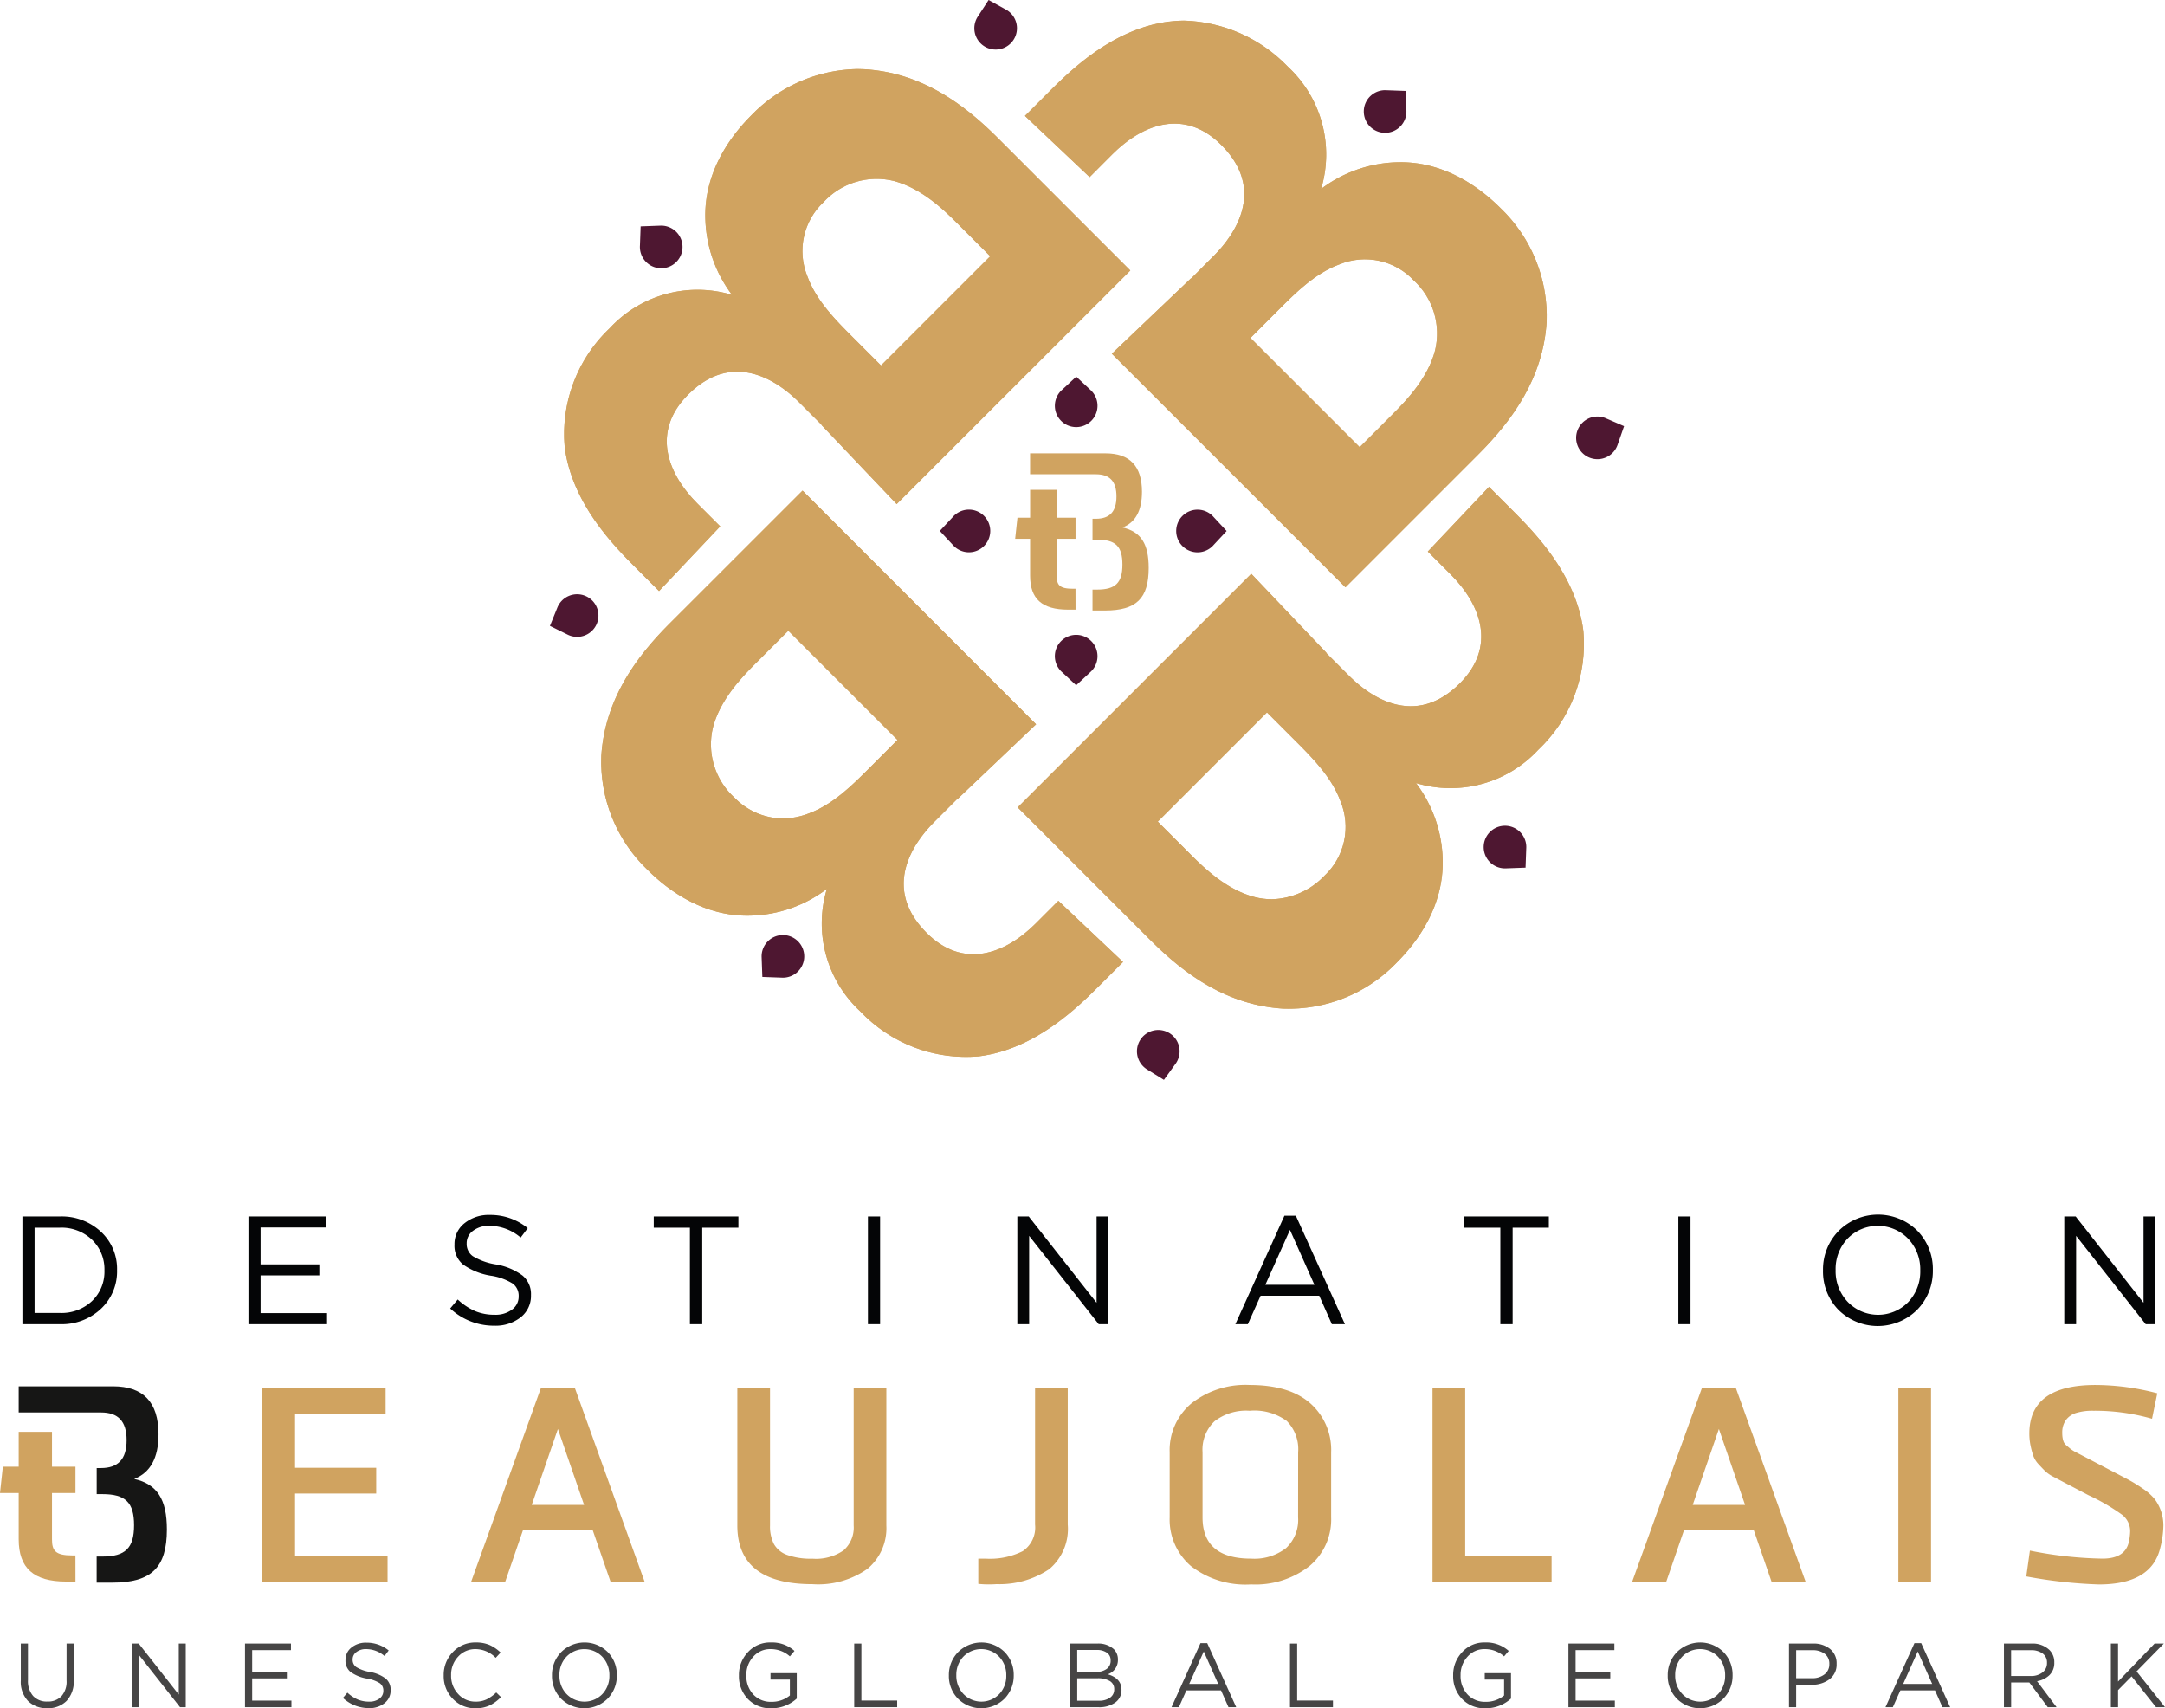 <svg id="Groupe_253" data-name="Groupe 253" xmlns="http://www.w3.org/2000/svg" xmlns:xlink="http://www.w3.org/1999/xlink" width="217.385" height="171.5" viewBox="0 0 217.385 171.5">
  <defs>
    <clipPath id="clip-path">
      <rect id="Rectangle_130" data-name="Rectangle 130" width="217.385" height="171.5" fill="none"/>
    </clipPath>
    <clipPath id="clip-path-2">
      <path id="Tracé_311" data-name="Tracé 311" d="M199.69,35.418l2.86-2.861c1.67-1.668,3.635-3.635,6.079-4.529a6.729,6.729,0,0,1,7.45,1.608,7.245,7.245,0,0,1,2.146,7.032c-.716,2.741-2.8,4.947-4.231,6.377l-3.338,3.338ZM191.524,3.653c-5.722.714-10.012,5.006-12.218,7.211l-2.26,2.261,6.494,6.142L185.8,17c3.159-3.159,7.33-4.589,10.965-.953,5.067,5.064.359,10.012-.834,11.2l-2.2,2.205-.017-.017L185.771,37l23.454,23.453L222.574,47.1c3.457-3.456,6.495-7.688,6.853-13.289a15.031,15.031,0,0,0-4.648-11.444c-2.087-2.085-5.662-4.707-10.31-4.589a13.214,13.214,0,0,0-7.689,2.681,12.008,12.008,0,0,0-3.337-12.276,15.069,15.069,0,0,0-10.42-4.626,11.6,11.6,0,0,0-1.5.1" transform="translate(-177.046 -3.557)" fill="none"/>
    </clipPath>
    <clipPath id="clip-path-4">
      <path id="Tracé_313" data-name="Tracé 313" d="M199.567,125.264c-2.741-.716-4.946-2.8-6.376-4.232l-3.338-3.337,10.966-10.966,2.861,2.861c1.668,1.668,3.636,3.635,4.529,6.079a6.726,6.726,0,0,1-1.609,7.45,7.554,7.554,0,0,1-5.294,2.368,7.057,7.057,0,0,1-1.738-.222m17.4-34.686,2.265,2.264c3.159,3.16,4.589,7.332.953,10.967-5.067,5.067-10.012.357-11.2-.834l-2.205-2.205.017-.017-7.553-7.942-23.454,23.453,13.35,13.349c3.457,3.456,7.688,6.5,13.291,6.853a15.021,15.021,0,0,0,11.442-4.648c2.086-2.085,4.708-5.661,4.589-10.31a13.216,13.216,0,0,0-2.682-7.687,12.008,12.008,0,0,0,12.276-3.339,14.625,14.625,0,0,0,4.531-11.918c-.717-5.723-5.007-10.012-7.212-12.217l-2.262-2.262Z" transform="translate(-175.788 -84.085)" fill="none"/>
    </clipPath>
    <clipPath id="clip-path-6">
      <path id="Tracé_315" data-name="Tracé 315" d="M117.207,115.546a7.24,7.24,0,0,1-2.145-7.032c.714-2.743,2.8-4.946,4.23-6.379l3.338-3.335,10.965,10.965-2.859,2.861c-1.669,1.668-3.635,3.635-6.079,4.529a7.4,7.4,0,0,1-2.618.5,6.869,6.869,0,0,1-4.832-2.112m-6.5-17.461c-3.457,3.455-6.5,7.686-6.853,13.289a15.017,15.017,0,0,0,4.649,11.442c2.085,2.087,5.662,4.71,10.309,4.59a13.208,13.208,0,0,0,7.688-2.681A12.009,12.009,0,0,0,129.842,137a14.618,14.618,0,0,0,11.918,4.529c5.723-.714,10.013-5.005,12.217-7.21l2.262-2.262-6.493-6.141-2.264,2.264c-3.16,3.158-7.332,4.588-10.967.954-5.065-5.067-.357-10.013.835-11.2l2.2-2.2.016.016,7.943-7.552L124.059,84.735Z" transform="translate(-103.834 -84.735)" fill="none"/>
    </clipPath>
    <clipPath id="clip-path-8">
      <path id="Tracé_317" data-name="Tracé 317" d="M126.372,38.825c-1.668-1.668-3.635-3.635-4.529-6.079a6.727,6.727,0,0,1,1.609-7.45,7.243,7.243,0,0,1,7.032-2.145c2.741.714,4.946,2.8,6.376,4.231l3.338,3.337L129.232,41.686ZM116.181,16.6c-2.086,2.086-4.708,5.662-4.589,10.31a13.207,13.207,0,0,0,2.682,7.688A12.008,12.008,0,0,0,102,37.932a14.62,14.62,0,0,0-4.529,11.919c.716,5.72,5.006,10.012,7.211,12.216l2.261,2.263,6.142-6.493-2.265-2.265c-3.159-3.159-4.59-7.33-.953-10.965,5.065-5.065,10.013-.359,11.2.835l2.2,2.2-.015.016,7.552,7.942L154.263,32.15,140.914,18.8c-3.457-3.457-7.689-6.5-13.291-6.853-.271-.016-.54-.023-.8-.023A15.17,15.17,0,0,0,116.181,16.6" transform="translate(-97.371 -11.924)" fill="none"/>
    </clipPath>
  </defs>
  <g id="Groupe_273" data-name="Groupe 273">
    <g id="Groupe_272" data-name="Groupe 272" clip-path="url(#clip-path)">
      <path id="Tracé_272" data-name="Tracé 272" d="M3.873,220.906V210.092H7.628a5.75,5.75,0,0,1,4.132,1.536,5.082,5.082,0,0,1,1.615,3.84v.031a5.12,5.12,0,0,1-1.615,3.862,5.727,5.727,0,0,1-4.132,1.545Zm1.221-1.128H7.628a4.451,4.451,0,0,0,3.244-1.205,4.069,4.069,0,0,0,1.237-3.044V215.5a4.118,4.118,0,0,0-1.237-3.059,4.416,4.416,0,0,0-3.244-1.221H5.094Z" transform="translate(-1.622 -87.967)" fill="#040506"/>
      <path id="Tracé_273" data-name="Tracé 273" d="M42.917,220.906V210.091h7.818V211.2h-6.6V214.9h5.9v1.111h-5.9v3.785h6.674v1.113Z" transform="translate(-17.97 -87.967)" fill="#040506"/>
      <path id="Tracé_274" data-name="Tracé 274" d="M82.181,220.949a6.427,6.427,0,0,1-4.418-1.731l.756-.9a6.244,6.244,0,0,0,1.739,1.159,5,5,0,0,0,1.971.371,2.763,2.763,0,0,0,1.746-.518,1.6,1.6,0,0,0,.664-1.32v-.031a1.511,1.511,0,0,0-.587-1.252,5.748,5.748,0,0,0-2.225-.8,6.67,6.67,0,0,1-2.773-1.12,2.438,2.438,0,0,1-.859-2v-.031a2.635,2.635,0,0,1,1.005-2.116,3.859,3.859,0,0,1,2.55-.834,5.9,5.9,0,0,1,3.8,1.329l-.711.943a4.829,4.829,0,0,0-3.12-1.175,2.6,2.6,0,0,0-1.668.5,1.528,1.528,0,0,0-.634,1.243v.031a1.5,1.5,0,0,0,.61,1.267,6.4,6.4,0,0,0,2.326.834,6.22,6.22,0,0,1,2.68,1.12,2.417,2.417,0,0,1,.842,1.94v.031a2.718,2.718,0,0,1-1.036,2.217,4.073,4.073,0,0,1-2.656.842" transform="translate(-32.56 -87.856)" fill="#040506"/>
      <path id="Tracé_275" data-name="Tracé 275" d="M116.556,220.906V211.22h-3.63v-1.128h8.5v1.128h-3.632v9.687Z" transform="translate(-47.283 -87.967)" fill="#040506"/>
      <rect id="Rectangle_127" data-name="Rectangle 127" width="1.221" height="10.815" transform="translate(87.149 122.125)" fill="#040506"/>
      <path id="Tracé_276" data-name="Tracé 276" d="M175.73,220.906V210.091h1.144l6.814,8.668v-8.668h1.189v10.815H183.9l-6.984-8.868v8.868Z" transform="translate(-73.58 -87.967)" fill="#040506"/>
      <path id="Tracé_277" data-name="Tracé 277" d="M213.391,220.851l4.927-10.892h1.145l4.929,10.892h-1.314l-1.266-2.858h-5.886l-1.283,2.858ZM216.4,216.9h4.929l-2.457-5.515Z" transform="translate(-89.349 -87.912)" fill="#040506"/>
      <path id="Tracé_278" data-name="Tracé 278" d="M256.545,220.906V211.22h-3.63v-1.128h8.5v1.128H257.78v9.687Z" transform="translate(-105.898 -87.967)" fill="#040506"/>
      <rect id="Rectangle_128" data-name="Rectangle 128" width="1.221" height="10.815" transform="translate(168.521 122.125)" fill="#040506"/>
      <path id="Tracé_279" data-name="Tracé 279" d="M324.363,219.312a5.612,5.612,0,0,1-7.925.015,5.5,5.5,0,0,1-1.544-3.931v-.031a5.53,5.53,0,0,1,1.56-3.948,5.611,5.611,0,0,1,7.925-.015,5.5,5.5,0,0,1,1.546,3.931.022.022,0,0,1,0,.031,5.53,5.53,0,0,1-1.561,3.947m-6.991-.78a4.235,4.235,0,0,0,6.087.016,4.444,4.444,0,0,0,1.2-3.152v-.031a4.464,4.464,0,0,0-1.213-3.167,4.235,4.235,0,0,0-6.087-.015,4.441,4.441,0,0,0-1.2,3.151v.031a4.464,4.464,0,0,0,1.213,3.167" transform="translate(-131.849 -87.833)" fill="#040506"/>
      <path id="Tracé_280" data-name="Tracé 280" d="M356.569,220.906V210.091h1.144l6.814,8.668v-8.668h1.189v10.815h-.973l-6.984-8.868v8.868Z" transform="translate(-149.298 -87.967)" fill="#040506"/>
      <path id="Tracé_281" data-name="Tracé 281" d="M57.692,239.675v2.586H48.6v5.451h8.149V250.3H48.6v6.257h9.288v2.586H45.315V239.675Z" transform="translate(-18.974 -100.354)" fill="#d0a360"/>
      <path id="Tracé_282" data-name="Tracé 282" d="M98.8,259.142h-3.42L93.6,254H86.582l-1.773,5.144H81.388L88.4,239.676h3.391Zm-11.332-7.7h5.258l-2.629-7.628Z" transform="translate(-34.078 -100.355)" fill="#d0a360"/>
      <path id="Tracé_283" data-name="Tracé 283" d="M142.325,253.5a5.3,5.3,0,0,1-1.892,4.353,8.58,8.58,0,0,1-5.534,1.542q-7.537,0-7.536-5.895V239.675h3.282V253.5a3.91,3.91,0,0,0,.389,1.863,2.468,2.468,0,0,0,1.335,1.1,7.013,7.013,0,0,0,2.531.376,4.871,4.871,0,0,0,3.129-.835,3.051,3.051,0,0,0,1.016-2.5V239.675h3.281Z" transform="translate(-53.328 -100.354)" fill="#d0a360"/>
      <path id="Tracé_284" data-name="Tracé 284" d="M177.968,253.434a5.267,5.267,0,0,1-1.864,4.478,8.942,8.942,0,0,1-5.283,1.5c-.278.019-.538.028-.779.028a9.543,9.543,0,0,1-1.057-.055v-2.53h.723a7.36,7.36,0,0,0,3.741-.752,2.865,2.865,0,0,0,1.238-2.669v-13.71h3.281Z" transform="translate(-70.756 -100.375)" fill="#d0a360"/>
      <path id="Tracé_285" data-name="Tracé 285" d="M202.043,245.954a6.11,6.11,0,0,1,2.183-4.908,8.758,8.758,0,0,1,5.853-1.85q4,0,6.091,1.85a6.238,6.238,0,0,1,2.085,4.908v6.535a6.071,6.071,0,0,1-2.182,4.894,8.8,8.8,0,0,1-5.854,1.836,8.942,8.942,0,0,1-6.049-1.849,6.151,6.151,0,0,1-2.127-4.881Zm12.9,0a4.025,4.025,0,0,0-1.141-3.142,5.493,5.493,0,0,0-3.727-1.029,5.189,5.189,0,0,0-3.531,1.057,3.94,3.94,0,0,0-1.2,3.115v6.535q0,4.144,4.867,4.144a5.194,5.194,0,0,0,3.517-1.057,3.878,3.878,0,0,0,1.21-3.087Z" transform="translate(-84.597 -100.154)" fill="#d0a360"/>
      <path id="Tracé_286" data-name="Tracé 286" d="M250.725,256.556H259.4v2.586H247.444V239.676h3.281Z" transform="translate(-103.607 -100.354)" fill="#d0a360"/>
      <path id="Tracé_287" data-name="Tracé 287" d="M299.344,259.142h-3.42L294.151,254H287.13l-1.773,5.144h-3.421l7.009-19.466h3.391Zm-11.332-7.7h5.258l-2.629-7.628Z" transform="translate(-118.049 -100.355)" fill="#d0a360"/>
      <rect id="Rectangle_129" data-name="Rectangle 129" width="3.281" height="19.466" transform="translate(190.612 139.321)" fill="#d0a360"/>
      <path id="Tracé_288" data-name="Tracé 288" d="M350.375,255.826a39.665,39.665,0,0,0,7.286.807q2.252,0,2.642-1.642a5.671,5.671,0,0,0,.139-1.114,2.08,2.08,0,0,0-.82-1.656,20.324,20.324,0,0,0-3.377-1.962l-1.257-.66-1.193-.627-.985-.519a3.809,3.809,0,0,1-.892-.594c-.176-.176-.395-.4-.653-.682a2.462,2.462,0,0,1-.543-.848,8.167,8.167,0,0,1-.278-1.016,5.976,5.976,0,0,1-.126-1.25q0-4.867,6.647-4.867a24.439,24.439,0,0,1,6.2.835l-.528,2.558a20.713,20.713,0,0,0-5.9-.806,5.561,5.561,0,0,0-1.724.222,2,2,0,0,0-1.029.718,2.153,2.153,0,0,0-.362,1.3,2.8,2.8,0,0,0,.042.525,1.856,1.856,0,0,0,.112.388,1.05,1.05,0,0,0,.3.359q.226.194.395.332a3.723,3.723,0,0,0,.587.356l.751.392,1.022.534q.689.363,1.206.631l2.091,1.094a15.222,15.222,0,0,1,1.571.959,5.351,5.351,0,0,1,1.205,1.062,4.417,4.417,0,0,1,.873,2.668,9.4,9.4,0,0,1-.306,2.2q-.862,3.7-6.174,3.7a47.577,47.577,0,0,1-7.286-.806Z" transform="translate(-146.554 -100.154)" fill="#d0a360"/>
      <path id="Tracé_289" data-name="Tracé 289" d="M7.575,259.7H7.266c-1.72,0-2.045-.487-2.045-1.625v-4.64H7.578l0-2.644H5.221v-3.5l-3.344,0v3.5H.287L0,253.436H1.877v4.64c0,2.906,1.513,4.245,4.763,4.245h.939Z" transform="translate(0 -103.542)" fill="#d0a360"/>
      <path id="Tracé_290" data-name="Tracé 290" d="M14.835,248.724c1.608-.63,2.433-2.11,2.433-4.476,0-3.256-1.557-4.821-4.564-4.823H3.229v2.624h8.258c1.719,0,2.579.874,2.579,2.785s-.86,2.8-2.579,2.8h-.426l0,2.618h.568c2.32,0,3.184.831,3.184,3.121s-.866,3.145-3.184,3.145h-.572l0,2.619h1.562c3.934,0,5.49-1.507,5.49-5.337,0-3-.961-4.549-3.283-5.074" transform="translate(-1.352 -100.249)" fill="#161615"/>
      <path id="Tracé_291" data-name="Tracé 291" d="M6.246,290.346a2.606,2.606,0,0,1-1.933-.725,2.78,2.78,0,0,1-.721-2.048v-3.713h.721v3.667a2.27,2.27,0,0,0,.516,1.592,1.851,1.851,0,0,0,1.436.561,1.855,1.855,0,0,0,1.414-.539,2.2,2.2,0,0,0,.51-1.568v-3.713h.721v3.658a2.858,2.858,0,0,1-.721,2.1,2.6,2.6,0,0,1-1.943.73" transform="translate(-1.504 -118.855)" fill="#464545"/>
      <path id="Tracé_292" data-name="Tracé 292" d="M22.8,290.246v-6.385h.675l4.022,5.117v-5.117h.7v6.385h-.575L23.5,285.01v5.236Z" transform="translate(-9.546 -118.855)" fill="#464545"/>
      <path id="Tracé_293" data-name="Tracé 293" d="M42.32,290.246v-6.385h4.614v.656H43.04v2.18h3.484v.657H43.04v2.234h3.941v.657Z" transform="translate(-17.72 -118.855)" fill="#464545"/>
      <path id="Tracé_294" data-name="Tracé 294" d="M61.844,290.272a3.8,3.8,0,0,1-2.609-1.021l.448-.529a3.675,3.675,0,0,0,1.025.684,2.949,2.949,0,0,0,1.163.219,1.632,1.632,0,0,0,1.031-.305.948.948,0,0,0,.391-.78v-.019a.891.891,0,0,0-.347-.739,3.394,3.394,0,0,0-1.313-.474A3.957,3.957,0,0,1,60,286.646a1.438,1.438,0,0,1-.507-1.181v-.018a1.556,1.556,0,0,1,.593-1.25,2.276,2.276,0,0,1,1.5-.492,3.475,3.475,0,0,1,2.243.784l-.419.557a2.851,2.851,0,0,0-1.842-.695,1.539,1.539,0,0,0-.986.3.9.9,0,0,0-.373.734v.019a.885.885,0,0,0,.359.748,3.774,3.774,0,0,0,1.372.493,3.665,3.665,0,0,1,1.584.661,1.429,1.429,0,0,1,.5,1.144v.019a1.6,1.6,0,0,1-.612,1.308,2.4,2.4,0,0,1-1.568.5" transform="translate(-24.802 -118.79)" fill="#464545"/>
      <path id="Tracé_295" data-name="Tracé 295" d="M79.841,290.276a3.047,3.047,0,0,1-2.285-.948,3.23,3.23,0,0,1-.917-2.335v-.019a3.26,3.26,0,0,1,.921-2.339,3.066,3.066,0,0,1,2.309-.963,3.4,3.4,0,0,1,1.386.256,3.931,3.931,0,0,1,1.1.756l-.493.53a2.86,2.86,0,0,0-2.007-.877,2.315,2.315,0,0,0-1.765.758,2.63,2.63,0,0,0-.707,1.861v.018a2.639,2.639,0,0,0,.713,1.875,2.31,2.31,0,0,0,1.76.762,2.49,2.49,0,0,0,1.094-.228,3.884,3.884,0,0,0,.967-.693l.474.464a4.064,4.064,0,0,1-1.139.839,3.252,3.252,0,0,1-1.414.283" transform="translate(-32.089 -118.776)" fill="#464545"/>
      <path id="Tracé_296" data-name="Tracé 296" d="M100.936,289.306a3.317,3.317,0,0,1-4.68.008,3.253,3.253,0,0,1-.912-2.321v-.019a3.271,3.271,0,0,1,.921-2.33,3.315,3.315,0,0,1,4.68-.009,3.253,3.253,0,0,1,.912,2.321.01.01,0,0,1,0,.018,3.274,3.274,0,0,1-.921,2.332m-4.128-.462a2.5,2.5,0,0,0,3.594.009,2.628,2.628,0,0,0,.707-1.861v-.019a2.637,2.637,0,0,0-.716-1.87A2.5,2.5,0,0,0,96.8,285.1a2.628,2.628,0,0,0-.707,1.861v.018a2.635,2.635,0,0,0,.716,1.87" transform="translate(-39.921 -118.776)" fill="#464545"/>
      <path id="Tracé_297" data-name="Tracé 297" d="M130.886,290.276a3.094,3.094,0,0,1-2.358-.939,3.277,3.277,0,0,1-.89-2.344v-.019a3.3,3.3,0,0,1,.9-2.326,2.991,2.991,0,0,1,2.3-.977,3.379,3.379,0,0,1,2.379.849l-.464.548a2.873,2.873,0,0,0-1.943-.731,2.241,2.241,0,0,0-1.733.767,2.667,2.667,0,0,0-.694,1.852v.018a2.708,2.708,0,0,0,.689,1.907,2.381,2.381,0,0,0,1.838.748,2.83,2.83,0,0,0,1.843-.638V287.4h-1.943v-.647h2.636V289.3a3.727,3.727,0,0,1-2.563.976" transform="translate(-53.443 -118.776)" fill="#464545"/>
      <path id="Tracé_298" data-name="Tracé 298" d="M147.553,290.246v-6.385h.72v5.719h3.594v.666Z" transform="translate(-61.782 -118.855)" fill="#464545"/>
      <path id="Tracé_299" data-name="Tracé 299" d="M169.494,289.306a3.317,3.317,0,0,1-4.68.008,3.253,3.253,0,0,1-.912-2.321v-.019a3.271,3.271,0,0,1,.921-2.33,3.315,3.315,0,0,1,4.68-.009,3.253,3.253,0,0,1,.912,2.321.01.01,0,0,1,0,.018,3.274,3.274,0,0,1-.921,2.332m-4.128-.462a2.5,2.5,0,0,0,3.594.009,2.628,2.628,0,0,0,.707-1.861v-.019a2.637,2.637,0,0,0-.716-1.87,2.5,2.5,0,0,0-3.594-.009,2.628,2.628,0,0,0-.707,1.861v.018a2.635,2.635,0,0,0,.716,1.87" transform="translate(-68.627 -118.776)" fill="#464545"/>
      <path id="Tracé_300" data-name="Tracé 300" d="M184.853,290.246v-6.385h2.718a2.305,2.305,0,0,1,1.67.566,1.426,1.426,0,0,1,.409,1.021v.019a1.51,1.51,0,0,1-1.012,1.478q1.369.411,1.37,1.542v.018a1.5,1.5,0,0,1-.631,1.277,2.774,2.774,0,0,1-1.687.466Zm.711-3.539h1.888a1.755,1.755,0,0,0,1.067-.3.986.986,0,0,0,.4-.844v-.018a.9.9,0,0,0-.369-.762,1.711,1.711,0,0,0-1.045-.278h-1.943Zm0,2.891h2.144a1.913,1.913,0,0,0,1.15-.306.981.981,0,0,0,.419-.834v-.019a.914.914,0,0,0-.433-.812,2.332,2.332,0,0,0-1.264-.283h-2.015Z" transform="translate(-77.4 -118.855)" fill="#464545"/>
      <path id="Tracé_301" data-name="Tracé 301" d="M202.361,290.213l2.911-6.43h.675l2.909,6.43h-.775l-.748-1.687h-3.476l-.757,1.688Zm1.778-2.334h2.911l-1.45-3.256Z" transform="translate(-84.73 -118.822)" fill="#464545"/>
      <path id="Tracé_302" data-name="Tracé 302" d="M222.825,290.246v-6.385h.72v5.719h3.594v.666Z" transform="translate(-93.299 -118.855)" fill="#464545"/>
      <path id="Tracé_303" data-name="Tracé 303" d="M254.255,290.276a3.093,3.093,0,0,1-2.357-.939,3.277,3.277,0,0,1-.89-2.344v-.019a3.3,3.3,0,0,1,.9-2.326,2.99,2.99,0,0,1,2.3-.977,3.379,3.379,0,0,1,2.379.849l-.464.548a2.873,2.873,0,0,0-1.943-.731,2.241,2.241,0,0,0-1.733.767,2.664,2.664,0,0,0-.694,1.852v.018a2.708,2.708,0,0,0,.689,1.907,2.381,2.381,0,0,0,1.838.748,2.83,2.83,0,0,0,1.843-.638V287.4h-1.943v-.647h2.636V289.3a3.729,3.729,0,0,1-2.564.976" transform="translate(-105.099 -118.776)" fill="#464545"/>
      <path id="Tracé_304" data-name="Tracé 304" d="M270.922,290.246v-6.385h4.614v.656h-3.895v2.18h3.484v.657h-3.484v2.234h3.941v.657Z" transform="translate(-113.438 -118.855)" fill="#464545"/>
      <path id="Tracé_305" data-name="Tracé 305" d="M293.665,289.306a3.317,3.317,0,0,1-4.68.008,3.253,3.253,0,0,1-.912-2.321v-.019a3.271,3.271,0,0,1,.921-2.33,3.315,3.315,0,0,1,4.68-.009,3.253,3.253,0,0,1,.912,2.321.01.01,0,0,1,0,.018,3.274,3.274,0,0,1-.921,2.332m-4.128-.462a2.5,2.5,0,0,0,3.594.009,2.628,2.628,0,0,0,.707-1.861v-.019a2.637,2.637,0,0,0-.716-1.87,2.5,2.5,0,0,0-3.594-.009,2.628,2.628,0,0,0-.707,1.861v.018a2.635,2.635,0,0,0,.716,1.87" transform="translate(-120.619 -118.776)" fill="#464545"/>
      <path id="Tracé_306" data-name="Tracé 306" d="M309.021,290.246v-6.385h2.39a2.623,2.623,0,0,1,1.737.543,1.827,1.827,0,0,1,.653,1.482v.018a1.828,1.828,0,0,1-.717,1.542,2.864,2.864,0,0,1-1.792.547h-1.551v2.253Zm.72-2.909h1.579a1.958,1.958,0,0,0,1.271-.388,1.244,1.244,0,0,0,.48-1.017v-.018a1.224,1.224,0,0,0-.46-1.026,1.987,1.987,0,0,0-1.254-.36h-1.615Z" transform="translate(-129.39 -118.855)" fill="#464545"/>
      <path id="Tracé_307" data-name="Tracé 307" d="M325.687,290.213l2.911-6.43h.675l2.909,6.43h-.775l-.748-1.687h-3.476l-.757,1.688Zm1.778-2.334h2.911l-1.45-3.256Z" transform="translate(-136.368 -118.822)" fill="#464545"/>
      <path id="Tracé_308" data-name="Tracé 308" d="M346.151,290.246v-6.385H348.9a2.453,2.453,0,0,1,1.814.638,1.7,1.7,0,0,1,.493,1.258v.019a1.678,1.678,0,0,1-.474,1.24,2.327,2.327,0,0,1-1.259.62l1.962,2.609h-.885l-1.852-2.481h-1.825v2.481Zm.72-3.128h1.962a1.871,1.871,0,0,0,1.185-.356,1.15,1.15,0,0,0,.456-.957v-.019a1.1,1.1,0,0,0-.433-.925,1.922,1.922,0,0,0-1.2-.334h-1.971Z" transform="translate(-144.937 -118.855)" fill="#464545"/>
      <path id="Tracé_309" data-name="Tracé 309" d="M364.619,290.246v-6.385h.72v3.812l3.668-3.812h.93l-2.737,2.791,2.855,3.594h-.9l-2.454-3.092-1.359,1.378v1.715Z" transform="translate(-152.669 -118.855)" fill="#464545"/>
      <path id="Tracé_310" data-name="Tracé 310" d="M199.689,35.419l2.861-2.861c1.669-1.668,3.635-3.635,6.079-4.529a6.73,6.73,0,0,1,7.45,1.609,7.245,7.245,0,0,1,2.146,7.032c-.716,2.741-2.8,4.947-4.231,6.377l-3.338,3.338ZM191.524,3.654c-5.721.715-10.012,5.006-12.218,7.211l-2.26,2.261,6.494,6.142L185.8,17c3.159-3.159,7.33-4.589,10.965-.953,5.067,5.065.358,10.012-.834,11.2l-2.2,2.205-.017-.016L185.77,37,209.225,60.45,222.574,47.1c3.457-3.456,6.5-7.688,6.853-13.289a15.029,15.029,0,0,0-4.648-11.443c-2.087-2.086-5.662-4.707-10.31-4.589a13.212,13.212,0,0,0-7.689,2.681,12.007,12.007,0,0,0-3.337-12.276,15.069,15.069,0,0,0-10.419-4.625,11.619,11.619,0,0,0-1.5.1" transform="translate(-74.131 -1.49)" fill="#d0a360"/>
    </g>
  </g>
  <g id="Groupe_275" data-name="Groupe 275" transform="translate(102.915 2.068)">
    <g id="Groupe_274" data-name="Groupe 274" clip-path="url(#clip-path-2)">
      <rect id="Rectangle_131" data-name="Rectangle 131" width="52.679" height="56.892" transform="translate(0 0)" fill="#d0a360"/>
    </g>
  </g>
  <g id="Groupe_277" data-name="Groupe 277">
    <g id="Groupe_276" data-name="Groupe 276" clip-path="url(#clip-path)">
      <path id="Tracé_312" data-name="Tracé 312" d="M199.567,125.263c-2.741-.716-4.946-2.8-6.376-4.232l-3.338-3.337,10.966-10.966,2.861,2.861c1.668,1.668,3.635,3.635,4.529,6.079a6.727,6.727,0,0,1-1.609,7.45,7.556,7.556,0,0,1-5.295,2.368,7.032,7.032,0,0,1-1.737-.222m17.4-34.686,2.265,2.264c3.159,3.16,4.589,7.331.953,10.967-5.067,5.067-10.012.357-11.2-.834l-2.205-2.205.017-.017-7.553-7.941-23.454,23.453,13.35,13.349c3.457,3.456,7.688,6.5,13.291,6.853a15.022,15.022,0,0,0,11.442-4.649c2.086-2.085,4.708-5.661,4.589-10.31a13.222,13.222,0,0,0-2.682-7.688,12.009,12.009,0,0,0,12.277-3.338,14.627,14.627,0,0,0,4.53-11.919c-.716-5.722-5.007-10.012-7.212-12.217l-2.262-2.262Z" transform="translate(-73.604 -35.207)" fill="#d0a360"/>
    </g>
  </g>
  <g id="Groupe_279" data-name="Groupe 279" transform="translate(102.184 48.878)">
    <g id="Groupe_278" data-name="Groupe 278" clip-path="url(#clip-path-4)">
      <rect id="Rectangle_133" data-name="Rectangle 133" width="57.332" height="52.681" transform="translate(0 0)" fill="#d0a360"/>
    </g>
  </g>
  <g id="Groupe_281" data-name="Groupe 281">
    <g id="Groupe_280" data-name="Groupe 280" clip-path="url(#clip-path)">
      <path id="Tracé_314" data-name="Tracé 314" d="M117.206,115.546a7.243,7.243,0,0,1-2.145-7.032c.715-2.743,2.8-4.946,4.231-6.379l3.338-3.335,10.965,10.964-2.86,2.862c-1.669,1.668-3.635,3.635-6.079,4.529a7.4,7.4,0,0,1-2.617.5,6.871,6.871,0,0,1-4.833-2.112m-6.5-17.461c-3.457,3.456-6.5,7.686-6.853,13.289a15.021,15.021,0,0,0,4.649,11.442c2.085,2.087,5.662,4.71,10.31,4.589a13.2,13.2,0,0,0,7.688-2.681A12.008,12.008,0,0,0,129.841,137a14.62,14.62,0,0,0,11.919,4.529c5.722-.715,10.013-5.006,12.217-7.21l2.262-2.262-6.493-6.141-2.264,2.263c-3.16,3.159-7.331,4.589-10.967.955-5.065-5.067-.357-10.013.835-11.206l2.2-2.2.016.015,7.943-7.552L124.059,84.734Z" transform="translate(-43.476 -35.479)" fill="#d0a360"/>
    </g>
  </g>
  <g id="Groupe_283" data-name="Groupe 283" transform="translate(60.358 49.256)">
    <g id="Groupe_282" data-name="Groupe 282" clip-path="url(#clip-path-6)">
      <rect id="Rectangle_135" data-name="Rectangle 135" width="52.681" height="57.332" transform="translate(-0.275 -0.001)" fill="#d0a360"/>
    </g>
  </g>
  <g id="Groupe_285" data-name="Groupe 285">
    <g id="Groupe_284" data-name="Groupe 284" clip-path="url(#clip-path)">
      <path id="Tracé_316" data-name="Tracé 316" d="M126.372,38.825c-1.668-1.668-3.635-3.635-4.529-6.079a6.728,6.728,0,0,1,1.609-7.45,7.243,7.243,0,0,1,7.032-2.145c2.741.714,4.946,2.8,6.376,4.231l3.338,3.337L129.232,41.686ZM116.181,16.6c-2.086,2.086-4.708,5.662-4.589,10.31a13.207,13.207,0,0,0,2.682,7.688A12.008,12.008,0,0,0,102,37.932a14.62,14.62,0,0,0-4.529,11.919c.716,5.72,5.006,10.012,7.211,12.216l2.261,2.262,6.142-6.493-2.265-2.265c-3.159-3.159-4.589-7.33-.953-10.965,5.065-5.065,10.013-.358,11.2.835l2.2,2.2-.015.017,7.552,7.942L154.263,32.15,140.914,18.8c-3.457-3.457-7.689-6.5-13.291-6.853-.272-.016-.541-.023-.8-.023A15.17,15.17,0,0,0,116.181,16.6" transform="translate(-40.77 -4.993)" fill="#d0a360"/>
    </g>
  </g>
  <g id="Groupe_287" data-name="Groupe 287" transform="translate(56.601 6.931)">
    <g id="Groupe_286" data-name="Groupe 286" clip-path="url(#clip-path-8)">
      <rect id="Rectangle_137" data-name="Rectangle 137" width="57.332" height="52.406" transform="translate(-0.44 -0.001)" fill="#d0a360"/>
    </g>
  </g>
  <g id="Groupe_289" data-name="Groupe 289">
    <g id="Groupe_288" data-name="Groupe 288" clip-path="url(#clip-path)">
      <path id="Tracé_318" data-name="Tracé 318" d="M181.409,94.526h-.247c-1.378,0-1.637-.391-1.637-1.3V89.509h1.888l0-2.116h-1.885v-2.8l-2.675,0v2.8h-1.272l-.23,2.116h1.5v3.714c0,2.327,1.211,3.4,3.81,3.4h.753Z" transform="translate(-73.419 -35.418)" fill="#d0a360"/>
      <path id="Tracé_319" data-name="Tracé 319" d="M187.22,85.737c1.289-.5,1.947-1.687,1.947-3.581,0-2.606-1.245-3.858-3.653-3.86h-7.582v2.1h6.611c1.375,0,2.062.7,2.062,2.229s-.688,2.239-2.062,2.239H184.2l0,2.095h.456c1.855,0,2.547.663,2.547,2.5s-.693,2.516-2.547,2.516H184.2l0,2.1h1.25c3.149,0,4.393-1.208,4.393-4.273,0-2.4-.769-3.641-2.627-4.062" transform="translate(-74.502 -32.783)" fill="#d0a360"/>
      <path id="Tracé_320" data-name="Tracé 320" d="M185.76,66.36h0l-1.4-1.307L182.95,66.36h0a2.141,2.141,0,1,0,2.808,0" transform="translate(-76.295 -27.238)" fill="#4e1731"/>
      <path id="Tracé_321" data-name="Tracé 321" d="M239.849,17.569h0l-.07-1.917-1.917-.07h0a2.14,2.14,0,1,0,1.986,1.986" transform="translate(-98.637 -6.523)" fill="#4e1731"/>
      <path id="Tracé_322" data-name="Tracé 322" d="M112.524,38.971h0l-1.917.07-.07,1.917h0a2.14,2.14,0,1,0,1.986-1.986" transform="translate(-46.281 -16.315)" fill="#4e1731"/>
      <path id="Tracé_323" data-name="Tracé 323" d="M171.412.928h0L169.733,0l-1.047,1.607h0a2.14,2.14,0,1,0,2.726-.68" transform="translate(-70.468)" fill="#4e1731"/>
      <path id="Tracé_324" data-name="Tracé 324" d="M131.559,163.781h0l.07,1.917,1.917.07h0a2.14,2.14,0,1,0-1.986-1.986" transform="translate(-55.083 -67.618)" fill="#4e1731"/>
      <path id="Tracé_325" data-name="Tracé 325" d="M95.715,104.029h0l-.721,1.778,1.721.849h0a2.14,2.14,0,1,0-1-2.625" transform="translate(-39.775 -42.971)" fill="#4e1731"/>
      <path id="Tracé_326" data-name="Tracé 326" d="M258.569,146.894h0l1.917-.07.07-1.917h0a2.14,2.14,0,1,0-1.986,1.986" transform="translate(-107.307 -59.716)" fill="#4e1731"/>
      <path id="Tracé_327" data-name="Tracé 327" d="M197.465,181.888h0l1.632,1.01,1.125-1.554h0a2.141,2.141,0,1,0-2.755.544" transform="translate(-82.23 -74.484)" fill="#4e1731"/>
      <path id="Tracé_328" data-name="Tracé 328" d="M276.435,74.718h0l.631-1.811-1.761-.761h0a2.14,2.14,0,1,0,1.129,2.571" transform="translate(-113.994 -30.122)" fill="#4e1731"/>
      <path id="Tracé_329" data-name="Tracé 329" d="M182.951,113.4h0l1.4,1.307,1.406-1.307h0a2.141,2.141,0,1,0-2.808,0" transform="translate(-76.295 -45.908)" fill="#4e1731"/>
      <path id="Tracé_330" data-name="Tracé 330" d="M163.645,88.755h0l-1.307,1.4,1.307,1.406h0a2.141,2.141,0,1,0,0-2.808" transform="translate(-67.972 -36.854)" fill="#4e1731"/>
      <path id="Tracé_331" data-name="Tracé 331" d="M206.93,91.564h0l1.307-1.4-1.307-1.406h0a2.141,2.141,0,1,0,0,2.808" transform="translate(-85.071 -36.854)" fill="#4e1731"/>
    </g>
  </g>
</svg>
